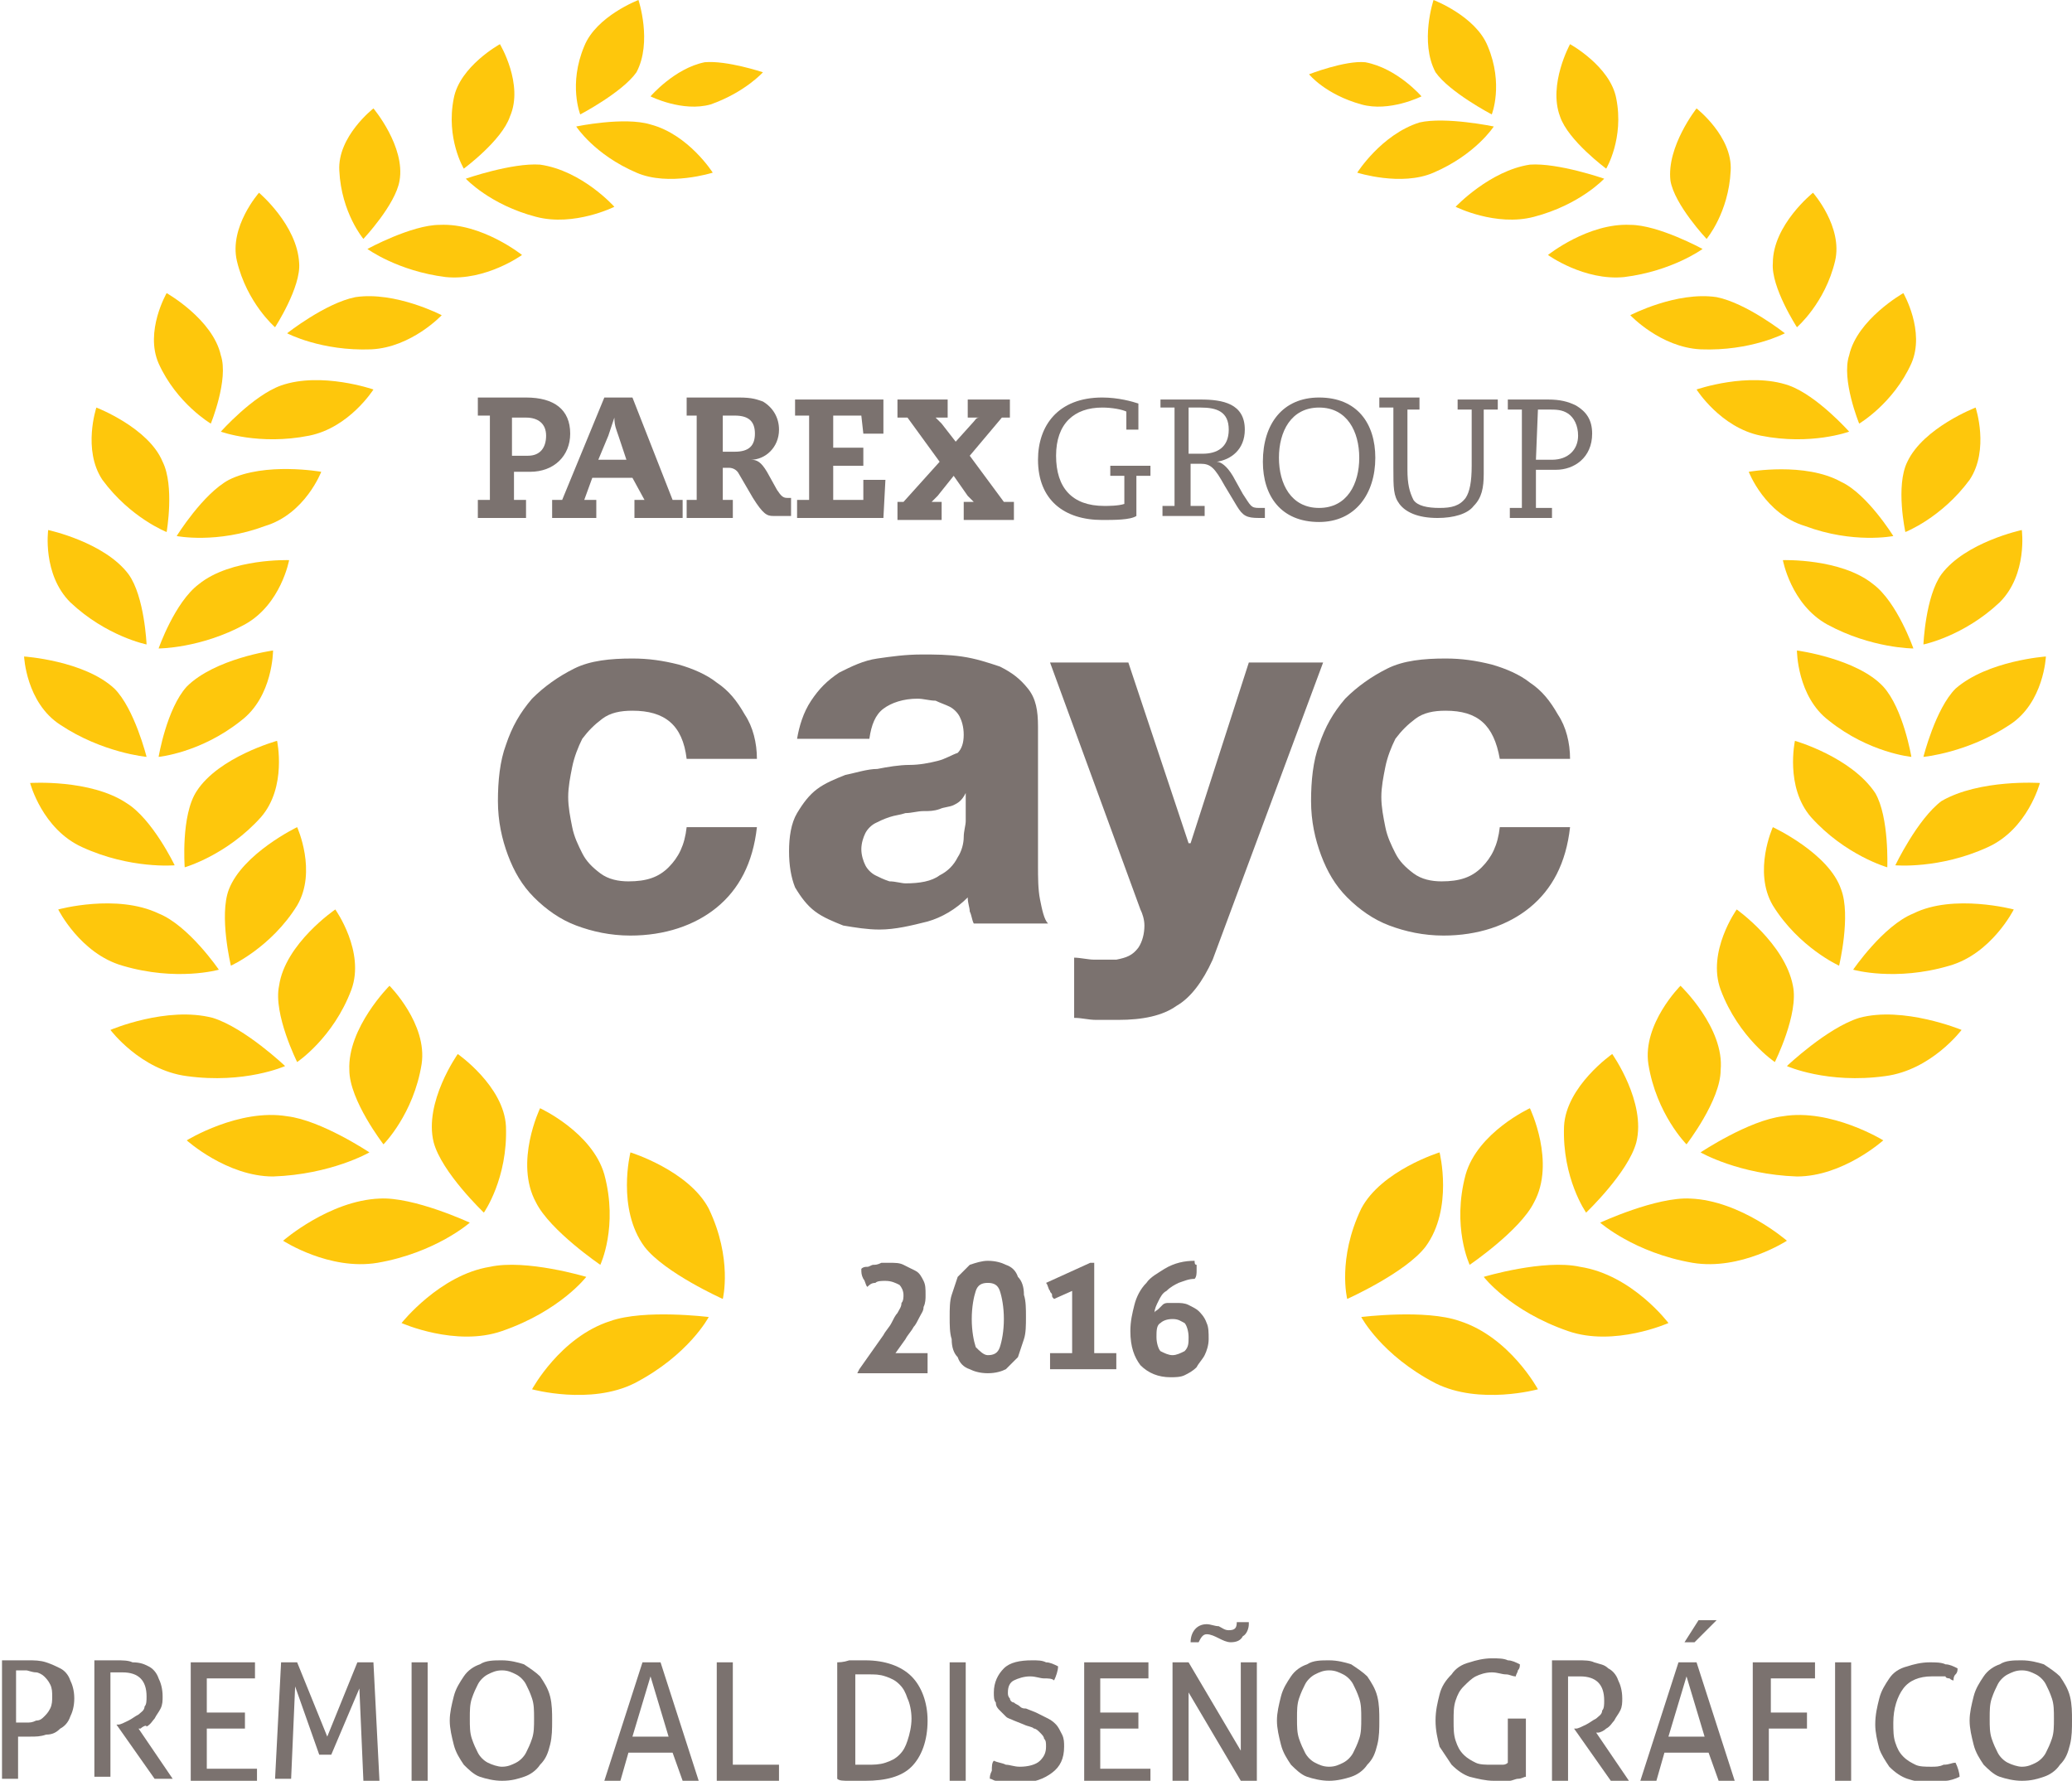 <?xml version="1.0" encoding="utf-8"?>
<!-- Generator: Adobe Illustrator 24.1.0, SVG Export Plug-In . SVG Version: 6.00 Build 0)  -->
<svg version="1.1" id="Capa_1" xmlns="http://www.w3.org/2000/svg" xmlns:xlink="http://www.w3.org/1999/xlink" x="0px" y="0px"
	 viewBox="0 0 103.2 88.7" style="enable-background:new 0 0 103.2 88.7;" xml:space="preserve">
<style type="text/css">
	.st0{fill:#7B726F;}
	.st1{fill:#FEC70C;}
</style>
<g>
	<g>
		<path class="st0" d="M0,82.7c0.1,0,0.2,0,0.3,0c0.1,0,0.2,0,0.3,0c0.1,0,0.2,0,0.4,0c0.1,0,0.2,0,0.4,0c0.3,0,0.6,0,0.9,0.1
			c0.3,0.1,0.5,0.2,0.7,0.3c0.2,0.1,0.4,0.3,0.5,0.6c0.1,0.2,0.2,0.5,0.2,0.9c0,0.4-0.1,0.7-0.2,0.9c-0.1,0.3-0.3,0.5-0.5,0.6
			c-0.2,0.2-0.4,0.3-0.7,0.3c-0.3,0.1-0.5,0.1-0.8,0.1c-0.1,0-0.2,0-0.3,0c-0.1,0-0.2,0-0.3,0v2.1c-0.1,0-0.3,0-0.4,0
			c-0.1,0-0.1,0-0.2,0c-0.1,0-0.1,0-0.2,0V82.7z M0.8,85.8c0.1,0,0.2,0,0.2,0c0.1,0,0.2,0,0.3,0c0.2,0,0.3,0,0.5-0.1
			c0.2,0,0.3-0.1,0.4-0.2c0.1-0.1,0.2-0.2,0.3-0.4c0.1-0.2,0.1-0.4,0.1-0.6c0-0.2,0-0.4-0.1-0.6c-0.1-0.2-0.2-0.3-0.3-0.4
			c-0.1-0.1-0.3-0.2-0.4-0.2c-0.2,0-0.4-0.1-0.5-0.1c-0.2,0-0.4,0-0.5,0V85.8z"/>
		<path class="st0" d="M4.6,82.7c0.1,0,0.2,0,0.3,0c0.1,0,0.2,0,0.3,0c0.1,0,0.2,0,0.3,0c0.1,0,0.2,0,0.3,0c0.3,0,0.6,0,0.8,0.1
			C7,82.8,7.2,82.9,7.4,83c0.2,0.1,0.4,0.3,0.5,0.6c0.1,0.2,0.2,0.5,0.2,0.9c0,0.2,0,0.4-0.1,0.6c-0.1,0.2-0.2,0.3-0.3,0.5
			c-0.1,0.1-0.2,0.3-0.4,0.4C7.3,85.9,7.1,86,7,86.1l-0.1,0l1.7,2.5c-0.1,0-0.3,0-0.5,0c-0.1,0-0.3,0-0.4,0l-1.9-2.7v0l0.1,0
			c0.1,0,0.3-0.1,0.5-0.2c0.2-0.1,0.3-0.2,0.5-0.3c0.1-0.1,0.3-0.2,0.3-0.4c0.1-0.1,0.1-0.3,0.1-0.5c0-0.4-0.1-0.7-0.3-0.9
			c-0.2-0.2-0.5-0.3-0.9-0.3c-0.1,0-0.2,0-0.3,0c-0.1,0-0.2,0-0.3,0v5.2c-0.1,0-0.1,0-0.2,0c-0.1,0-0.1,0-0.2,0c-0.1,0-0.1,0-0.2,0
			s-0.1,0-0.2,0V82.7z"/>
		<path class="st0" d="M9.5,82.8h3.2c0,0.1,0,0.2,0,0.4c0,0.1,0,0.1,0,0.2c0,0.1,0,0.1,0,0.2h-2.4v1.7h1.9c0,0.1,0,0.1,0,0.2
			c0,0.1,0,0.1,0,0.2c0,0.1,0,0.1,0,0.2c0,0.1,0,0.1,0,0.2h-1.9v2h2.5c0,0.1,0,0.2,0,0.4c0,0.1,0,0.1,0,0.2c0,0.1,0,0.1,0,0.2H9.5
			V82.8z"/>
		<path class="st0" d="M14,82.8c0.1,0,0.1,0,0.2,0c0.1,0,0.2,0,0.2,0s0.2,0,0.2,0c0.1,0,0.2,0,0.2,0l1.5,3.7l1.5-3.7
			c0.1,0,0.1,0,0.2,0c0.1,0,0.2,0,0.2,0c0.1,0,0.1,0,0.2,0c0.1,0,0.2,0,0.2,0l0.3,5.9c-0.1,0-0.1,0-0.2,0c-0.1,0-0.1,0-0.2,0
			c-0.1,0-0.1,0-0.2,0c-0.1,0-0.1,0-0.2,0l-0.2-4.6l-1.4,3.3c-0.1,0-0.2,0-0.3,0c-0.1,0-0.2,0-0.3,0L14.7,84l-0.2,4.6
			c-0.1,0-0.1,0-0.2,0c-0.1,0-0.1,0-0.2,0c-0.1,0-0.1,0-0.2,0c-0.1,0-0.1,0-0.2,0L14,82.8z"/>
		<path class="st0" d="M20.5,82.8c0.1,0,0.1,0,0.2,0c0.1,0,0.1,0,0.2,0c0.1,0,0.1,0,0.2,0c0.1,0,0.1,0,0.2,0v5.9c-0.1,0-0.1,0-0.2,0
			c-0.1,0-0.1,0-0.2,0c-0.1,0-0.1,0-0.2,0c-0.1,0-0.1,0-0.2,0V82.8z"/>
		<path class="st0" d="M25,88.7c-0.4,0-0.8-0.1-1.1-0.2c-0.3-0.1-0.6-0.4-0.8-0.6c-0.2-0.3-0.4-0.6-0.5-1c-0.1-0.4-0.2-0.8-0.2-1.2
			c0-0.4,0.1-0.8,0.2-1.2c0.1-0.4,0.3-0.7,0.5-1c0.2-0.3,0.5-0.5,0.8-0.6c0.3-0.2,0.7-0.2,1.1-0.2c0.4,0,0.8,0.1,1.1,0.2
			c0.3,0.2,0.6,0.4,0.8,0.6c0.2,0.3,0.4,0.6,0.5,1s0.1,0.8,0.1,1.2c0,0.4,0,0.8-0.1,1.2c-0.1,0.4-0.2,0.7-0.5,1
			c-0.2,0.3-0.5,0.5-0.8,0.6C25.8,88.6,25.5,88.7,25,88.7z M25,88c0.3,0,0.5-0.1,0.7-0.2c0.2-0.1,0.4-0.3,0.5-0.5
			c0.1-0.2,0.2-0.4,0.3-0.7c0.1-0.3,0.1-0.6,0.1-1c0-0.4,0-0.7-0.1-1c-0.1-0.3-0.2-0.5-0.3-0.7c-0.1-0.2-0.3-0.4-0.5-0.5
			c-0.2-0.1-0.4-0.2-0.7-0.2s-0.5,0.1-0.7,0.2c-0.2,0.1-0.4,0.3-0.5,0.5c-0.1,0.2-0.2,0.4-0.3,0.7c-0.1,0.3-0.1,0.6-0.1,1
			c0,0.4,0,0.7,0.1,1c0.1,0.3,0.2,0.5,0.3,0.7c0.1,0.2,0.3,0.4,0.5,0.5C24.5,87.9,24.8,88,25,88z"/>
		<path class="st0" d="M33.5,87.3h-2.2l-0.4,1.4c-0.1,0-0.1,0-0.2,0c-0.1,0-0.1,0-0.2,0c-0.1,0-0.2,0-0.2,0c-0.1,0-0.1,0-0.2,0
			l1.9-5.9c0.1,0,0.1,0,0.2,0c0.1,0,0.2,0,0.3,0c0.1,0,0.2,0,0.2,0c0.1,0,0.2,0,0.2,0l1.9,5.9c-0.1,0-0.1,0-0.2,0
			c-0.1,0-0.2,0-0.2,0c-0.1,0-0.1,0-0.2,0c-0.1,0-0.1,0-0.2,0L33.5,87.3z M31.5,86.5h1.8l-0.9-3L31.5,86.5z"/>
		<path class="st0" d="M35.7,82.8c0.1,0,0.1,0,0.2,0c0.1,0,0.1,0,0.2,0c0.1,0,0.1,0,0.2,0c0.1,0,0.1,0,0.2,0v5.1h2.3
			c0,0.1,0,0.1,0,0.2c0,0.1,0,0.1,0,0.2c0,0.1,0,0.3,0,0.4h-3.1V82.8z"/>
		<path class="st0" d="M41.6,82.8c0.2,0,0.4,0,0.7-0.1c0.3,0,0.5,0,0.8,0c1,0,1.8,0.3,2.3,0.8c0.5,0.5,0.8,1.3,0.8,2.2
			c0,1-0.3,1.8-0.8,2.3c-0.5,0.5-1.3,0.7-2.3,0.7c-0.3,0-0.5,0-0.8,0c-0.3,0-0.5,0-0.6-0.1V82.8z M42.5,87.9c0.1,0,0.2,0,0.3,0
			c0.1,0,0.2,0,0.4,0c0.3,0,0.6,0,0.9-0.1c0.3-0.1,0.5-0.2,0.7-0.4c0.2-0.2,0.3-0.4,0.4-0.7c0.1-0.3,0.2-0.7,0.2-1.1
			c0-0.4-0.1-0.8-0.2-1c-0.1-0.3-0.2-0.5-0.4-0.7s-0.4-0.3-0.7-0.4c-0.3-0.1-0.5-0.1-0.9-0.1c-0.1,0-0.2,0-0.3,0c-0.1,0-0.2,0-0.3,0
			V87.9z"/>
		<path class="st0" d="M47.3,82.8c0.1,0,0.1,0,0.2,0c0.1,0,0.1,0,0.2,0c0.1,0,0.1,0,0.2,0c0.1,0,0.1,0,0.2,0v5.9c-0.1,0-0.1,0-0.2,0
			c-0.1,0-0.1,0-0.2,0c-0.1,0-0.1,0-0.2,0c-0.1,0-0.1,0-0.2,0V82.8z"/>
		<path class="st0" d="M49.5,87.7c0.2,0.1,0.4,0.1,0.6,0.2c0.2,0,0.4,0.1,0.7,0.1c0.4,0,0.8-0.1,1-0.3c0.2-0.2,0.3-0.4,0.3-0.7
			c0-0.2,0-0.3-0.1-0.4c0-0.1-0.1-0.2-0.2-0.3c-0.1-0.1-0.2-0.2-0.3-0.2c-0.1-0.1-0.3-0.1-0.5-0.2l-0.5-0.2
			c-0.2-0.1-0.3-0.1-0.4-0.2c-0.1-0.1-0.2-0.2-0.3-0.3c-0.1-0.1-0.2-0.2-0.2-0.4c-0.1-0.1-0.1-0.3-0.1-0.5c0-0.5,0.2-0.9,0.5-1.2
			c0.3-0.3,0.8-0.4,1.4-0.4c0.3,0,0.5,0,0.7,0.1c0.2,0,0.4,0.1,0.6,0.2c0,0.2-0.1,0.5-0.2,0.7c-0.1-0.1-0.3-0.1-0.5-0.1
			c-0.2,0-0.4-0.1-0.7-0.1c-0.3,0-0.6,0.1-0.8,0.2c-0.2,0.1-0.3,0.3-0.3,0.6c0,0.1,0,0.2,0.1,0.3c0,0.1,0.1,0.2,0.2,0.2
			c0.1,0.1,0.2,0.1,0.3,0.2c0.1,0.1,0.2,0.1,0.3,0.1l0.5,0.2c0.2,0.1,0.4,0.2,0.6,0.3c0.2,0.1,0.3,0.2,0.4,0.3
			c0.1,0.1,0.2,0.3,0.3,0.5c0.1,0.2,0.1,0.4,0.1,0.6c0,0.6-0.2,1-0.6,1.3c-0.4,0.3-0.9,0.5-1.6,0.5c-0.2,0-0.3,0-0.5,0
			c-0.1,0-0.3,0-0.4,0c-0.1,0-0.2,0-0.3-0.1c-0.1,0-0.2-0.1-0.3-0.1c0-0.1,0-0.2,0.1-0.4C49.4,88,49.4,87.8,49.5,87.7z"/>
		<path class="st0" d="M54,82.8h3.2c0,0.1,0,0.2,0,0.4c0,0.1,0,0.1,0,0.2c0,0.1,0,0.1,0,0.2h-2.4v1.7h1.9c0,0.1,0,0.1,0,0.2
			c0,0.1,0,0.1,0,0.2c0,0.1,0,0.1,0,0.2c0,0.1,0,0.1,0,0.2h-1.9v2h2.5c0,0.1,0,0.2,0,0.4c0,0.1,0,0.1,0,0.2c0,0.1,0,0.1,0,0.2H54
			V82.8z"/>
		<path class="st0" d="M58.4,82.8c0.1,0,0.1,0,0.2,0c0.1,0,0.1,0,0.2,0c0.1,0,0.1,0,0.2,0c0.1,0,0.1,0,0.2,0l2.6,4.4v-4.4
			c0.1,0,0.1,0,0.2,0c0.1,0,0.1,0,0.2,0c0.1,0,0.1,0,0.2,0c0.1,0,0.1,0,0.2,0v5.9c-0.1,0-0.1,0-0.2,0c-0.1,0-0.1,0-0.2,0
			c-0.1,0-0.1,0-0.2,0c-0.1,0-0.1,0-0.2,0l-2.6-4.4v4.4c-0.1,0-0.1,0-0.2,0c-0.1,0-0.1,0-0.2,0c-0.1,0-0.1,0-0.2,0
			c-0.1,0-0.1,0-0.2,0V82.8z"/>
		<path class="st0" d="M66.2,88.7c-0.4,0-0.8-0.1-1.1-0.2c-0.3-0.1-0.6-0.4-0.8-0.6c-0.2-0.3-0.4-0.6-0.5-1
			c-0.1-0.4-0.2-0.8-0.2-1.2c0-0.4,0.1-0.8,0.2-1.2s0.3-0.7,0.5-1c0.2-0.3,0.5-0.5,0.8-0.6c0.3-0.2,0.7-0.2,1.1-0.2
			c0.4,0,0.8,0.1,1.1,0.2c0.3,0.2,0.6,0.4,0.8,0.6c0.2,0.3,0.4,0.6,0.5,1c0.1,0.4,0.1,0.8,0.1,1.2c0,0.4,0,0.8-0.1,1.2
			c-0.1,0.4-0.2,0.7-0.5,1c-0.2,0.3-0.5,0.5-0.8,0.6C67,88.6,66.6,88.7,66.2,88.7z M66.2,88c0.3,0,0.5-0.1,0.7-0.2
			c0.2-0.1,0.4-0.3,0.5-0.5c0.1-0.2,0.2-0.4,0.3-0.7c0.1-0.3,0.1-0.6,0.1-1c0-0.4,0-0.7-0.1-1c-0.1-0.3-0.2-0.5-0.3-0.7
			c-0.1-0.2-0.3-0.4-0.5-0.5c-0.2-0.1-0.4-0.2-0.7-0.2c-0.3,0-0.5,0.1-0.7,0.2c-0.2,0.1-0.4,0.3-0.5,0.5c-0.1,0.2-0.2,0.4-0.3,0.7
			c-0.1,0.3-0.1,0.6-0.1,1c0,0.4,0,0.7,0.1,1c0.1,0.3,0.2,0.5,0.3,0.7c0.1,0.2,0.3,0.4,0.5,0.5C65.7,87.9,65.9,88,66.2,88z"/>
		<path class="st0" d="M75.2,85.6c0.1,0,0.1,0,0.2,0c0.1,0,0.1,0,0.2,0c0.1,0,0.1,0,0.2,0c0.1,0,0.1,0,0.2,0v2.9
			c-0.1,0-0.2,0.1-0.4,0.1c-0.1,0-0.3,0.1-0.4,0.1c-0.1,0-0.3,0-0.4,0c-0.1,0-0.3,0-0.4,0c-0.4,0-0.8-0.1-1.2-0.2
			c-0.3-0.1-0.6-0.3-0.9-0.6c-0.2-0.3-0.4-0.6-0.6-0.9c-0.1-0.4-0.2-0.8-0.2-1.3c0-0.5,0.1-0.9,0.2-1.3c0.1-0.4,0.3-0.7,0.6-1
			c0.2-0.3,0.5-0.5,0.9-0.6c0.3-0.1,0.7-0.2,1.1-0.2c0.3,0,0.6,0,0.8,0.1c0.2,0,0.4,0.1,0.6,0.2c0,0.1,0,0.2-0.1,0.3
			c0,0.1-0.1,0.2-0.1,0.3c-0.2,0-0.3-0.1-0.5-0.1s-0.4-0.1-0.7-0.1c-0.3,0-0.6,0.1-0.8,0.2c-0.2,0.1-0.4,0.3-0.6,0.5
			c-0.2,0.2-0.3,0.4-0.4,0.7s-0.1,0.6-0.1,1c0,0.4,0,0.7,0.1,1c0.1,0.3,0.2,0.5,0.4,0.7c0.2,0.2,0.4,0.3,0.6,0.4
			c0.2,0.1,0.5,0.1,0.8,0.1c0.2,0,0.3,0,0.5,0c0.1,0,0.2,0,0.3-0.1V85.6z"/>
		<path class="st0" d="M77.4,82.7c0.1,0,0.2,0,0.3,0c0.1,0,0.2,0,0.3,0c0.1,0,0.2,0,0.3,0c0.1,0,0.2,0,0.3,0c0.3,0,0.6,0,0.8,0.1
			c0.3,0.1,0.5,0.1,0.7,0.3c0.2,0.1,0.4,0.3,0.5,0.6c0.1,0.2,0.2,0.5,0.2,0.9c0,0.2,0,0.4-0.1,0.6c-0.1,0.2-0.2,0.3-0.3,0.5
			c-0.1,0.1-0.2,0.3-0.4,0.4c-0.1,0.1-0.3,0.2-0.4,0.2l-0.1,0l1.7,2.5c-0.1,0-0.3,0-0.5,0c-0.1,0-0.3,0-0.4,0l-1.9-2.7v0l0.1,0
			c0.1,0,0.3-0.1,0.5-0.2c0.2-0.1,0.3-0.2,0.5-0.3c0.1-0.1,0.3-0.2,0.3-0.4c0.1-0.1,0.1-0.3,0.1-0.5c0-0.4-0.1-0.7-0.3-0.9
			c-0.2-0.2-0.5-0.3-0.9-0.3c-0.1,0-0.2,0-0.3,0c-0.1,0-0.2,0-0.3,0v5.2c-0.1,0-0.1,0-0.2,0c-0.1,0-0.1,0-0.2,0c-0.1,0-0.1,0-0.2,0
			c-0.1,0-0.1,0-0.2,0V82.7z"/>
		<path class="st0" d="M85.1,87.3h-2.2l-0.4,1.4c-0.1,0-0.1,0-0.2,0c-0.1,0-0.1,0-0.2,0c-0.1,0-0.2,0-0.2,0c-0.1,0-0.1,0-0.2,0
			l1.9-5.9c0.1,0,0.1,0,0.2,0c0.1,0,0.2,0,0.3,0c0.1,0,0.2,0,0.2,0c0.1,0,0.2,0,0.2,0l1.9,5.9c-0.1,0-0.1,0-0.2,0
			c-0.1,0-0.2,0-0.2,0c-0.1,0-0.1,0-0.2,0c-0.1,0-0.1,0-0.2,0L85.1,87.3z M83.1,86.5h1.8l-0.9-3L83.1,86.5z"/>
		<path class="st0" d="M87.3,82.8h3.1c0,0.1,0,0.1,0,0.2c0,0.1,0,0.1,0,0.2c0,0.1,0,0.1,0,0.2c0,0.1,0,0.1,0,0.2h-2.2v1.7H90
			c0,0.1,0,0.1,0,0.2c0,0.1,0,0.1,0,0.2s0,0.1,0,0.2c0,0.1,0,0.1,0,0.2h-1.9v2.7c-0.1,0-0.1,0-0.2,0c-0.1,0-0.1,0-0.2,0
			c-0.1,0-0.1,0-0.2,0c-0.1,0-0.1,0-0.2,0V82.8z"/>
		<path class="st0" d="M91.4,82.8c0.1,0,0.1,0,0.2,0c0.1,0,0.1,0,0.2,0c0.1,0,0.1,0,0.2,0c0.1,0,0.1,0,0.2,0v5.9c-0.1,0-0.1,0-0.2,0
			c-0.1,0-0.1,0-0.2,0c-0.1,0-0.1,0-0.2,0c-0.1,0-0.1,0-0.2,0V82.8z"/>
		<path class="st0" d="M97.4,87.8c0.1,0.2,0.2,0.5,0.2,0.7c-0.2,0.1-0.5,0.2-0.7,0.2c-0.2,0-0.5,0.1-0.8,0.1c-0.4,0-0.8-0.1-1.1-0.2
			c-0.3-0.1-0.6-0.3-0.9-0.6c-0.2-0.3-0.4-0.6-0.5-0.9c-0.1-0.4-0.2-0.8-0.2-1.2c0-0.5,0.1-0.9,0.2-1.3c0.1-0.4,0.3-0.7,0.5-1
			c0.2-0.3,0.5-0.5,0.9-0.6c0.3-0.1,0.7-0.2,1.1-0.2c0.3,0,0.6,0,0.8,0.1c0.2,0,0.4,0.1,0.6,0.2c0,0.1,0,0.2-0.1,0.3
			s-0.1,0.2-0.1,0.3c-0.1,0-0.2-0.1-0.2-0.1s-0.2,0-0.2-0.1c-0.1,0-0.2,0-0.3,0c-0.1,0-0.2,0-0.4,0c-0.6,0-1.1,0.2-1.4,0.6
			c-0.3,0.4-0.5,1-0.5,1.7c0,0.4,0,0.7,0.1,1c0.1,0.3,0.2,0.5,0.4,0.7c0.2,0.2,0.4,0.3,0.6,0.4c0.2,0.1,0.5,0.1,0.8,0.1
			c0.2,0,0.4,0,0.6-0.1C97.1,87.9,97.2,87.8,97.4,87.8z"/>
		<path class="st0" d="M100.7,88.7c-0.4,0-0.8-0.1-1.1-0.2c-0.3-0.1-0.6-0.4-0.8-0.6c-0.2-0.3-0.4-0.6-0.5-1
			c-0.1-0.4-0.2-0.8-0.2-1.2c0-0.4,0.1-0.8,0.2-1.2c0.1-0.4,0.3-0.7,0.5-1c0.2-0.3,0.5-0.5,0.8-0.6c0.3-0.2,0.7-0.2,1.1-0.2
			c0.4,0,0.8,0.1,1.1,0.2c0.3,0.2,0.6,0.4,0.8,0.6c0.2,0.3,0.4,0.6,0.5,1c0.1,0.4,0.1,0.8,0.1,1.2c0,0.4,0,0.8-0.1,1.2
			c-0.1,0.4-0.2,0.7-0.5,1c-0.2,0.3-0.5,0.5-0.8,0.6C101.5,88.6,101.2,88.7,100.7,88.7z M100.7,88c0.3,0,0.5-0.1,0.7-0.2
			c0.2-0.1,0.4-0.3,0.5-0.5c0.1-0.2,0.2-0.4,0.3-0.7c0.1-0.3,0.1-0.6,0.1-1c0-0.4,0-0.7-0.1-1c-0.1-0.3-0.2-0.5-0.3-0.7
			c-0.1-0.2-0.3-0.4-0.5-0.5c-0.2-0.1-0.4-0.2-0.7-0.2c-0.3,0-0.5,0.1-0.7,0.2c-0.2,0.1-0.4,0.3-0.5,0.5c-0.1,0.2-0.2,0.4-0.3,0.7
			c-0.1,0.3-0.1,0.6-0.1,1c0,0.4,0,0.7,0.1,1c0.1,0.3,0.2,0.5,0.3,0.7c0.1,0.2,0.3,0.4,0.5,0.5C100.2,87.9,100.5,88,100.7,88z"/>
	</g>
	<path class="st0" d="M62.2,80.9c0,0.2-0.1,0.5-0.3,0.6c-0.1,0.2-0.3,0.3-0.6,0.3c-0.2,0-0.4-0.1-0.6-0.2c-0.2-0.1-0.4-0.2-0.6-0.2
		c-0.2,0-0.3,0.2-0.4,0.4h-0.4c0-0.5,0.3-0.9,0.8-0.9c0.2,0,0.4,0.1,0.6,0.1c0.2,0.1,0.3,0.2,0.5,0.2c0.3,0,0.4-0.1,0.4-0.4H62.2z"
		/>
	<path class="st0" d="M85.5,80.7l-1.1,1.1h-0.5l0.7-1.1H85.5z"/>
	<g>
		<g>
			<path class="st1" d="M71.7,57.4c0,0-2.9,0.9-3.9,2.8c-1.2,2.5-0.7,4.5-0.7,4.5s2.9-1.3,3.9-2.6C72.4,60.2,71.7,57.4,71.7,57.4z"
				/>
			<path class="st1" d="M76.6,69.2c0,0-2.9,0.8-5.1-0.3c-2.7-1.4-3.7-3.3-3.7-3.3s3.2-0.4,4.9,0.2C75.2,66.6,76.6,69.2,76.6,69.2z"
				/>
			<path class="st1" d="M76.2,55.2c0,0-2.6,1.2-3.2,3.3c-0.7,2.6,0.2,4.5,0.2,4.5s2.5-1.7,3.2-3.1C77.5,57.9,76.2,55.2,76.2,55.2z"
				/>
			<path class="st1" d="M83.1,65.9c0,0-2.7,1.2-5,0.4c-2.9-1-4.2-2.7-4.2-2.7s3-0.9,4.8-0.5C81.3,63.5,83.1,65.9,83.1,65.9z"/>
			<path class="st1" d="M80.3,52.5c0,0-2.3,1.6-2.4,3.6c-0.1,2.6,1.1,4.3,1.1,4.3s2.1-2,2.5-3.5C82,54.9,80.3,52.5,80.3,52.5z"/>
			<path class="st1" d="M89,61.8c0,0-2.3,1.5-4.7,1.1c-2.9-0.5-4.6-2-4.6-2s2.8-1.3,4.5-1.2C86.7,59.8,89,61.8,89,61.8z"/>
			<path class="st1" d="M83.7,49.1c0,0-1.9,1.9-1.6,3.9c0.4,2.5,1.9,4,1.9,4s1.7-2.2,1.7-3.7C85.9,51.2,83.7,49.1,83.7,49.1z"/>
			<path class="st1" d="M93.8,56.8c0,0-2,1.8-4.3,1.8c-2.9-0.1-4.8-1.2-4.8-1.2s2.4-1.6,4.1-1.8C91.2,55.2,93.8,56.8,93.8,56.8z"/>
			<path class="st1" d="M86.5,45.3c0,0-1.5,2.1-0.8,4c0.9,2.4,2.7,3.6,2.7,3.6s1.2-2.4,0.9-3.8C88.9,47,86.5,45.3,86.5,45.3z"/>
			<path class="st1" d="M97.7,51.3c0,0-1.5,2-3.8,2.3c-2.9,0.4-4.9-0.5-4.9-0.5s2-1.9,3.6-2.4C94.8,50.1,97.7,51.3,97.7,51.3z"/>
			<path class="st1" d="M88.3,41.2c0,0-1,2.2,0,3.9c1.3,2.1,3.3,3,3.3,3s0.6-2.5,0.1-3.8C91.1,42.5,88.3,41.2,88.3,41.2z"/>
			<path class="st1" d="M100.3,45.3c0,0-1.1,2.2-3.2,2.8c-2.7,0.8-4.8,0.2-4.8,0.2s1.5-2.2,3-2.8C97.3,44.5,100.3,45.3,100.3,45.3z"
				/>
			<path class="st1" d="M89.4,36.9c0,0-0.5,2.3,0.8,3.8c1.7,1.9,3.8,2.5,3.8,2.5s0.1-2.5-0.6-3.7C92.2,37.7,89.4,36.9,89.4,36.9z"/>
			<path class="st1" d="M101.6,39c0,0-0.6,2.3-2.6,3.2c-2.4,1.1-4.6,0.9-4.6,0.9s1.1-2.3,2.3-3.2C98.6,38.8,101.6,39,101.6,39z"/>
			<path class="st1" d="M89.5,32.4c0,0,0,2.3,1.6,3.5c2,1.6,4.1,1.8,4.1,1.8s-0.4-2.4-1.4-3.5C92.5,32.8,89.5,32.4,89.5,32.4z"/>
			<path class="st1" d="M101.9,32.7c0,0-0.1,2.3-1.8,3.4c-2.1,1.4-4.3,1.6-4.3,1.6s0.6-2.4,1.6-3.4C99,32.9,101.9,32.7,101.9,32.7z"
				/>
			<path class="st1" d="M88.8,27.9c0,0,0.4,2.2,2.2,3.2c2.2,1.2,4.3,1.2,4.3,1.2s-0.8-2.3-2-3.2C91.7,27.8,88.8,27.9,88.8,27.9z"/>
			<path class="st1" d="M100.7,26.4c0,0,0.3,2.2-1.1,3.6c-1.8,1.7-3.8,2.1-3.8,2.1s0.1-2.4,0.9-3.5C97.9,27,100.7,26.4,100.7,26.4z"
				/>
			<path class="st1" d="M87.1,23.5c0,0,0.8,2.1,2.8,2.7c2.4,0.9,4.4,0.5,4.4,0.5S93,24.6,91.7,24C89.9,23,87.1,23.5,87.1,23.5z"/>
			<path class="st1" d="M98.4,20.3c0,0,0.7,2.1-0.3,3.6c-1.4,1.9-3.2,2.6-3.2,2.6S94.4,24.2,95,23C95.8,21.3,98.4,20.3,98.4,20.3z"
				/>
			<path class="st1" d="M84.5,19.4c0,0,1.2,1.9,3.2,2.3c2.5,0.5,4.4-0.2,4.4-0.2s-1.6-1.8-3-2.3C87.1,18.5,84.5,19.4,84.5,19.4z"/>
			<path class="st1" d="M94.8,14.6c0,0,1.1,1.9,0.4,3.5c-0.9,2-2.6,3-2.6,3s-0.9-2.2-0.5-3.4C92.5,15.9,94.8,14.6,94.8,14.6z"/>
			<path class="st1" d="M81.2,15.7c0,0,1.5,1.6,3.5,1.7c2.5,0.1,4.2-0.8,4.2-0.8s-1.9-1.5-3.4-1.8C83.5,14.5,81.2,15.7,81.2,15.7z"
				/>
			<path class="st1" d="M90.3,9.6c0,0,1.5,1.7,1.1,3.4c-0.5,2.1-1.9,3.3-1.9,3.3s-1.3-2-1.2-3.2C88.3,11.2,90.3,9.6,90.3,9.6z"/>
			<path class="st1" d="M77.1,12.7c0,0,1.8,1.3,3.8,1.1c2.4-0.3,3.9-1.4,3.9-1.4s-2.2-1.2-3.6-1.2C79.1,11.1,77.1,12.7,77.1,12.7z"
				/>
			<path class="st1" d="M84.5,5.4c0,0,1.8,1.4,1.7,3.1c-0.1,2.1-1.2,3.4-1.2,3.4s-1.6-1.7-1.8-2.9C83,7.3,84.5,5.4,84.5,5.4z"/>
			<path class="st1" d="M72.5,10.3c0,0,2,1,3.9,0.5c2.3-0.6,3.5-1.9,3.5-1.9s-2.3-0.8-3.7-0.7C74.2,8.5,72.5,10.3,72.5,10.3z"/>
			<path class="st1" d="M78.2,2.2c0,0,2,1.1,2.3,2.7c0.4,2-0.5,3.5-0.5,3.5s-1.9-1.4-2.3-2.6C77.1,4.2,78.2,2.2,78.2,2.2z"/>
			<path class="st1" d="M67.6,8.6c0,0,2.2,0.7,3.8,0c2.1-0.9,3-2.3,3-2.3S72,5.8,70.7,6.1C68.8,6.7,67.6,8.6,67.6,8.6z"/>
			<path class="st1" d="M71.4,0c0,0,2.1,0.8,2.7,2.3c0.8,1.9,0.2,3.4,0.2,3.4s-2.1-1.1-2.8-2.1C70.7,2.1,71.4,0,71.4,0z"/>
			<path class="st1" d="M70.8,4.8c0,0-1.6,0.8-3,0.4c-1.8-0.5-2.6-1.5-2.6-1.5S67,3,68,3.1C69.6,3.4,70.8,4.8,70.8,4.8z"/>
		</g>
		<g>
			<path class="st1" d="M31.4,57.4c0,0,2.9,0.9,3.9,2.8c1.2,2.5,0.7,4.5,0.7,4.5s-2.9-1.3-3.9-2.6C30.7,60.2,31.4,57.4,31.4,57.4z"
				/>
			<path class="st1" d="M26.5,69.2c0,0,2.9,0.8,5.1-0.3c2.7-1.4,3.7-3.3,3.7-3.3s-3.2-0.4-4.9,0.2C27.9,66.6,26.5,69.2,26.5,69.2z"
				/>
			<path class="st1" d="M26.9,55.2c0,0,2.6,1.2,3.2,3.3c0.7,2.6-0.2,4.5-0.2,4.5s-2.5-1.7-3.2-3.1C25.6,57.9,26.9,55.2,26.9,55.2z"
				/>
			<path class="st1" d="M20,65.9c0,0,2.7,1.2,5,0.4c2.9-1,4.2-2.7,4.2-2.7s-3-0.9-4.8-0.5C21.9,63.5,20,65.9,20,65.9z"/>
			<path class="st1" d="M22.8,52.5c0,0,2.3,1.6,2.4,3.6c0.1,2.6-1.1,4.3-1.1,4.3s-2.1-2-2.5-3.5C21.1,54.9,22.8,52.5,22.8,52.5z"/>
			<path class="st1" d="M14.1,61.8c0,0,2.3,1.5,4.7,1.1c2.9-0.5,4.6-2,4.6-2s-2.8-1.3-4.5-1.2C16.4,59.8,14.1,61.8,14.1,61.8z"/>
			<path class="st1" d="M19.4,49.1c0,0,1.9,1.9,1.6,3.9c-0.4,2.5-1.9,4-1.9,4s-1.7-2.2-1.7-3.7C17.3,51.2,19.4,49.1,19.4,49.1z"/>
			<path class="st1" d="M9.3,56.8c0,0,2,1.8,4.3,1.8c2.9-0.1,4.8-1.2,4.8-1.2s-2.4-1.6-4.1-1.8C11.9,55.2,9.3,56.8,9.3,56.8z"/>
			<path class="st1" d="M16.7,45.3c0,0,1.5,2.1,0.8,4c-0.9,2.4-2.7,3.6-2.7,3.6s-1.2-2.4-0.9-3.8C14.2,47,16.7,45.3,16.7,45.3z"/>
			<path class="st1" d="M5.5,51.3c0,0,1.5,2,3.8,2.3c2.9,0.4,4.9-0.5,4.9-0.5s-2-1.9-3.6-2.4C8.3,50.1,5.5,51.3,5.5,51.3z"/>
			<path class="st1" d="M14.8,41.2c0,0,1,2.2,0,3.9c-1.3,2.1-3.3,3-3.3,3s-0.6-2.5-0.1-3.8C12.1,42.5,14.8,41.2,14.8,41.2z"/>
			<path class="st1" d="M2.9,45.3c0,0,1.1,2.2,3.2,2.8c2.7,0.8,4.8,0.2,4.8,0.2s-1.5-2.2-3-2.8C5.8,44.5,2.9,45.3,2.9,45.3z"/>
			<path class="st1" d="M13.8,36.9c0,0,0.5,2.3-0.8,3.8c-1.7,1.9-3.8,2.5-3.8,2.5S9,40.6,9.8,39.4C10.9,37.7,13.8,36.9,13.8,36.9z"
				/>
			<path class="st1" d="M1.5,39c0,0,0.6,2.3,2.6,3.2c2.4,1.1,4.6,0.9,4.6,0.9S7.6,40.8,6.3,40C4.5,38.8,1.5,39,1.5,39z"/>
			<path class="st1" d="M13.6,32.4c0,0,0,2.3-1.6,3.5c-2,1.6-4.1,1.8-4.1,1.8s0.4-2.4,1.4-3.5C10.7,32.8,13.6,32.4,13.6,32.4z"/>
			<path class="st1" d="M1.2,32.7c0,0,0.1,2.3,1.8,3.4c2.1,1.4,4.3,1.6,4.3,1.6s-0.6-2.4-1.6-3.4C4.2,32.9,1.2,32.7,1.2,32.7z"/>
			<path class="st1" d="M14.4,27.9c0,0-0.4,2.2-2.2,3.2c-2.2,1.2-4.3,1.2-4.3,1.2s0.8-2.3,2-3.2C11.5,27.8,14.4,27.9,14.4,27.9z"/>
			<path class="st1" d="M2.4,26.4c0,0-0.3,2.2,1.1,3.6c1.8,1.7,3.8,2.1,3.8,2.1s-0.1-2.4-0.9-3.5C5.2,27,2.4,26.4,2.4,26.4z"/>
			<path class="st1" d="M16,23.5c0,0-0.8,2.1-2.8,2.7c-2.4,0.9-4.4,0.5-4.4,0.5s1.3-2.1,2.6-2.8C13.2,23,16,23.5,16,23.5z"/>
			<path class="st1" d="M4.8,20.3c0,0-0.7,2.1,0.3,3.6c1.4,1.9,3.2,2.6,3.2,2.6s0.4-2.3-0.2-3.5C7.4,21.3,4.8,20.3,4.8,20.3z"/>
			<path class="st1" d="M18.6,19.4c0,0-1.2,1.9-3.2,2.3c-2.5,0.5-4.4-0.2-4.4-0.2s1.6-1.8,3-2.3C16,18.5,18.6,19.4,18.6,19.4z"/>
			<path class="st1" d="M8.3,14.6c0,0-1.1,1.9-0.4,3.5c0.9,2,2.6,3,2.6,3s0.9-2.2,0.5-3.4C10.6,15.9,8.3,14.6,8.3,14.6z"/>
			<path class="st1" d="M22,15.7c0,0-1.5,1.6-3.5,1.7c-2.5,0.1-4.2-0.8-4.2-0.8s1.9-1.5,3.4-1.8C19.7,14.5,22,15.7,22,15.7z"/>
			<path class="st1" d="M12.9,9.6c0,0-1.5,1.7-1.1,3.4c0.5,2.1,1.9,3.3,1.9,3.3s1.3-2,1.2-3.2C14.8,11.2,12.9,9.6,12.9,9.6z"/>
			<path class="st1" d="M26,12.7c0,0-1.8,1.3-3.8,1.1c-2.4-0.3-3.9-1.4-3.9-1.4s2.2-1.2,3.6-1.2C24,11.1,26,12.7,26,12.7z"/>
			<path class="st1" d="M18.6,5.4c0,0-1.8,1.4-1.7,3.1c0.1,2.1,1.2,3.4,1.2,3.4s1.6-1.7,1.8-2.9C20.2,7.3,18.6,5.4,18.6,5.4z"/>
			<path class="st1" d="M30.6,10.3c0,0-2,1-3.9,0.5c-2.3-0.6-3.5-1.9-3.5-1.9s2.3-0.8,3.7-0.7C29,8.5,30.6,10.3,30.6,10.3z"/>
			<path class="st1" d="M24.9,2.2c0,0-2,1.1-2.3,2.7c-0.4,2,0.5,3.5,0.5,3.5s1.9-1.4,2.3-2.6C26.1,4.2,24.9,2.2,24.9,2.2z"/>
			<path class="st1" d="M35.5,8.6c0,0-2.2,0.7-3.8,0c-2.1-0.9-3-2.3-3-2.3s2.4-0.5,3.7-0.1C34.3,6.7,35.5,8.6,35.5,8.6z"/>
			<path class="st1" d="M31.8,0c0,0-2.1,0.8-2.7,2.3c-0.8,1.9-0.2,3.4-0.2,3.4s2.1-1.1,2.8-2.1C32.5,2.1,31.8,0,31.8,0z"/>
			<path class="st1" d="M32.4,4.8c0,0,1.6,0.8,3,0.4C37.1,4.6,38,3.6,38,3.6S36.2,3,35.1,3.1C33.6,3.4,32.4,4.8,32.4,4.8z"/>
		</g>
	</g>
	<g>
		<path class="st0" d="M31.5,35.4c-0.6,0-1.1,0.1-1.5,0.4c-0.4,0.3-0.7,0.6-1,1c-0.2,0.4-0.4,0.9-0.5,1.4c-0.1,0.5-0.2,1-0.2,1.5
			c0,0.5,0.1,1,0.2,1.5c0.1,0.5,0.3,0.9,0.5,1.3c0.2,0.4,0.5,0.7,0.9,1c0.4,0.3,0.9,0.4,1.4,0.4c0.9,0,1.5-0.2,2-0.7
			c0.5-0.5,0.8-1.1,0.9-2h3.5c-0.2,1.8-0.9,3.1-2,4c-1.1,0.9-2.6,1.4-4.3,1.4c-1,0-1.9-0.2-2.7-0.5c-0.8-0.3-1.5-0.8-2.1-1.4
			c-0.6-0.6-1-1.3-1.3-2.1c-0.3-0.8-0.5-1.7-0.5-2.7c0-1,0.1-2,0.4-2.8c0.3-0.9,0.7-1.6,1.3-2.3c0.6-0.6,1.3-1.1,2.1-1.5
			c0.8-0.4,1.8-0.5,2.9-0.5c0.8,0,1.5,0.1,2.3,0.3c0.7,0.2,1.4,0.5,1.9,0.9c0.6,0.4,1,0.9,1.4,1.6c0.4,0.6,0.6,1.4,0.6,2.2h-3.5
			C34,36.1,33.1,35.4,31.5,35.4"/>
		<path class="st0" d="M40.4,34.9c0.4-0.6,0.8-1,1.4-1.4c0.6-0.3,1.2-0.6,1.9-0.7c0.7-0.1,1.4-0.2,2.2-0.2c0.7,0,1.3,0,2,0.1
			c0.7,0.1,1.3,0.3,1.9,0.5c0.6,0.3,1,0.6,1.4,1.1c0.4,0.5,0.5,1.1,0.5,1.9v6.9c0,0.6,0,1.2,0.1,1.7c0.1,0.5,0.2,1,0.4,1.2h-3.7
			c-0.1-0.2-0.1-0.4-0.2-0.6c0-0.2-0.1-0.4-0.1-0.7c-0.6,0.6-1.3,1-2,1.2c-0.8,0.2-1.6,0.4-2.4,0.4c-0.6,0-1.2-0.1-1.8-0.2
			c-0.5-0.2-1-0.4-1.4-0.7c-0.4-0.3-0.7-0.7-1-1.2c-0.2-0.5-0.3-1.1-0.3-1.8c0-0.7,0.1-1.4,0.4-1.9c0.3-0.5,0.6-0.9,1-1.2
			c0.4-0.3,0.9-0.5,1.4-0.7c0.5-0.1,1.1-0.3,1.6-0.3c0.5-0.1,1.1-0.2,1.6-0.2c0.5,0,1-0.1,1.4-0.2c0.4-0.1,0.7-0.3,1-0.4
			c0.2-0.2,0.3-0.5,0.3-0.9c0-0.4-0.1-0.7-0.2-0.9c-0.1-0.2-0.3-0.4-0.5-0.5c-0.2-0.1-0.5-0.2-0.7-0.3c-0.3,0-0.6-0.1-0.9-0.1
			c-0.7,0-1.3,0.2-1.7,0.5c-0.4,0.3-0.6,0.8-0.7,1.5h-3.6C39.8,36.2,40,35.5,40.4,34.9 M47.5,40.1c-0.2,0.1-0.5,0.1-0.7,0.2
			c-0.3,0.1-0.5,0.1-0.8,0.1c-0.3,0-0.6,0.1-0.9,0.1c-0.3,0.1-0.5,0.1-0.8,0.2c-0.3,0.1-0.5,0.2-0.7,0.3c-0.2,0.1-0.4,0.3-0.5,0.5
			c-0.1,0.2-0.2,0.5-0.2,0.8c0,0.3,0.1,0.6,0.2,0.8c0.1,0.2,0.3,0.4,0.5,0.5c0.2,0.1,0.4,0.2,0.7,0.3c0.3,0,0.6,0.1,0.8,0.1
			c0.7,0,1.3-0.1,1.7-0.4c0.4-0.2,0.7-0.5,0.9-0.9c0.2-0.3,0.3-0.7,0.3-1c0-0.3,0.1-0.6,0.1-0.8v-1.4C47.9,39.9,47.7,40,47.5,40.1"
			/>
		<path class="st0" d="M58.6,50.1c-0.7,0.5-1.7,0.7-2.9,0.7c-0.4,0-0.7,0-1.1,0c-0.4,0-0.7-0.1-1.1-0.1v-3c0.3,0,0.7,0.1,1,0.1
			c0.4,0,0.7,0,1.1,0c0.5-0.1,0.8-0.2,1.1-0.6c0.2-0.3,0.3-0.7,0.3-1.1c0-0.3-0.1-0.6-0.2-0.8L52.3,33h3.9l3,9h0.1l2.9-9h3.7
			l-5.5,14.8C59.9,48.9,59.3,49.7,58.6,50.1"/>
		<path class="st0" d="M72,35.4c-0.6,0-1.1,0.1-1.5,0.4c-0.4,0.3-0.7,0.6-1,1c-0.2,0.4-0.4,0.9-0.5,1.4c-0.1,0.5-0.2,1-0.2,1.5
			c0,0.5,0.1,1,0.2,1.5c0.1,0.5,0.3,0.9,0.5,1.3c0.2,0.4,0.5,0.7,0.9,1c0.4,0.3,0.9,0.4,1.4,0.4c0.9,0,1.5-0.2,2-0.7
			c0.5-0.5,0.8-1.1,0.9-2h3.5c-0.2,1.8-0.9,3.1-2,4c-1.1,0.9-2.6,1.4-4.3,1.4c-1,0-1.9-0.2-2.7-0.5c-0.8-0.3-1.5-0.8-2.1-1.4
			c-0.6-0.6-1-1.3-1.3-2.1c-0.3-0.8-0.5-1.7-0.5-2.7c0-1,0.1-2,0.4-2.8c0.3-0.9,0.7-1.6,1.3-2.3c0.6-0.6,1.3-1.1,2.1-1.5
			c0.8-0.4,1.8-0.5,2.9-0.5c0.8,0,1.5,0.1,2.3,0.3c0.7,0.2,1.4,0.5,1.9,0.9c0.6,0.4,1,0.9,1.4,1.6c0.4,0.6,0.6,1.4,0.6,2.2h-3.5
			C74.4,36.1,73.6,35.4,72,35.4"/>
		<g>
			<path class="st0" d="M24.4,20.7h-0.6v-0.9h2.4c1.4,0,2.2,0.6,2.2,1.8c0,1.1-0.8,1.9-2,1.9h-0.8v1.4h0.6v0.9h-2.4v-0.9h0.6V20.7z
				 M26.3,22.7c0.6,0,0.9-0.4,0.9-1c0-0.6-0.4-0.9-1-0.9h-0.7v1.9H26.3z"/>
			<path class="st0" d="M31.5,23.8h-2l-0.4,1.1h0.6v0.9h-2.2v-0.9h0.5l2.1-5.1h1.4l2,5.1h0.5v0.9h-2.4v-0.9h0.5L31.5,23.8z
				 M30.8,21.7c-0.1-0.3-0.2-0.5-0.2-0.9h0c-0.1,0.3-0.2,0.6-0.3,0.9l-0.5,1.2h1.4L30.8,21.7z"/>
			<path class="st0" d="M34.8,20.7h-0.6v-0.9h2.6c0.7,0,0.9,0.1,1.2,0.2c0.5,0.3,0.8,0.8,0.8,1.4c0,0.9-0.7,1.5-1.4,1.5v0
				c0.3,0,0.5,0.1,0.8,0.6l0.5,0.9c0.2,0.3,0.3,0.4,0.5,0.4h0.2v0.9h-0.9c-0.3,0-0.5-0.1-1-0.9l-0.7-1.2c-0.1-0.2-0.3-0.3-0.5-0.3
				H36v1.6h0.5v0.9h-2.3v-0.9h0.5V20.7z M36,22.5h0.6c0.7,0,1-0.3,1-0.9c0-0.6-0.3-0.9-1-0.9H36V22.5z"/>
			<polygon class="st0" points="43,23.9 44.1,23.9 44,25.8 39.7,25.8 39.7,24.9 40.3,24.9 40.3,20.7 39.6,20.7 39.6,19.9 44,19.9 
				44,21.6 43,21.6 42.9,20.7 41.5,20.7 41.5,22.3 43,22.3 43,23.2 41.5,23.2 41.5,24.9 43,24.9 			"/>
			<path class="st0" d="M48.2,19.9h2.1v0.9h-0.4l-1.6,1.9l1.7,2.3h0.5v0.9h-2.5v-0.9h0.5v0c-0.1-0.1-0.2-0.2-0.3-0.3l-0.7-1l-0.8,1
				c-0.1,0.1-0.2,0.2-0.3,0.3v0h0.5v0.9h-2.2v-0.9H45l1.8-2l-1.6-2.2h-0.5v-0.9h2.5v0.9h-0.6v0c0.1,0.1,0.2,0.2,0.3,0.3l0.7,0.9
				l0.9-1c0.1-0.1,0.1-0.2,0.3-0.2v0h-0.6V19.9z"/>
			<path class="st0" d="M56.6,25.7c-0.3,0.2-1.1,0.2-1.7,0.2c-1.9,0-3.2-1-3.2-3c0-1.7,1-3.1,3.2-3.1c0.8,0,1.5,0.2,1.8,0.3v1.3
				h-0.6v-0.9c-0.2-0.1-0.7-0.2-1.2-0.2c-1.4,0-2.3,0.8-2.3,2.4c0,1.6,0.8,2.5,2.4,2.5c0.2,0,0.7,0,1-0.1v-1.4h-0.7v-0.5h2v0.5h-0.7
				V25.7z"/>
			<path class="st0" d="M57.8,19.9h2c1.1,0,2.2,0.2,2.2,1.5c0,1-0.7,1.5-1.4,1.6v0c0.2,0,0.5,0.2,0.8,0.7l0.5,0.9
				c0.4,0.6,0.4,0.7,0.8,0.7h0.3v0.5h-0.3c-0.6,0-0.8-0.1-1.1-0.6l-0.6-1c-0.5-0.9-0.7-1.1-1.2-1.1h-0.5l0,2.1h0.7v0.5h-2.1v-0.5
				h0.6l0-4.9h-0.7V19.9z M59.2,22.6h0.7c0.7,0,1.3-0.3,1.3-1.2c0-0.9-0.6-1.1-1.4-1.1h-0.6L59.2,22.6z"/>
			<path class="st0" d="M65.7,19.8c1.9,0,2.8,1.3,2.8,3c0,1.8-1,3.2-2.8,3.2c-1.9,0-2.8-1.3-2.8-3C62.9,21.1,63.9,19.8,65.7,19.8
				 M65.7,25.3c1.4,0,2-1.2,2-2.5c0-1.3-0.6-2.5-2-2.5c-1.4,0-2,1.2-2,2.5C63.7,24.1,64.3,25.3,65.7,25.3"/>
			<path class="st0" d="M70.7,20.4h-0.6c0,0.8,0,1.6,0,3c0,0.7,0.1,1.1,0.3,1.5c0.2,0.3,0.7,0.4,1.3,0.4c0.6,0,1-0.1,1.3-0.5
				c0.2-0.3,0.3-0.8,0.3-1.6l0-2.8h-0.7v-0.5h2v0.5h-0.7l0,3.2c0,0.7-0.1,1.2-0.5,1.6c-0.3,0.4-1,0.6-1.8,0.6c-1,0-1.6-0.3-1.9-0.7
				c-0.3-0.4-0.3-0.8-0.3-1.8c0-1,0-2.1,0-3h-0.7v-0.5h2V20.4z"/>
			<path class="st0" d="M75.8,20.4h-0.7v-0.5h2c0.6,0,1,0.1,1.4,0.3c0.5,0.3,0.8,0.7,0.8,1.4c0,1.2-0.9,1.8-1.8,1.8h-1l0,1.9h0.8
				v0.5h-2.1v-0.5h0.6L75.8,20.4z M76.5,22.9h0.8c0.8,0,1.3-0.5,1.3-1.2c0-0.5-0.2-0.9-0.5-1.1c-0.3-0.2-0.6-0.2-1-0.2h-0.5
				L76.5,22.9z"/>
		</g>
	</g>
	<g>
		<g>
			<path class="st0" d="M42.8,68.2l1.2-1.7c0.1-0.2,0.3-0.4,0.4-0.6c0.1-0.2,0.2-0.4,0.3-0.5c0.1-0.2,0.2-0.3,0.2-0.5
				c0.1-0.1,0.1-0.3,0.1-0.4c0-0.2-0.1-0.4-0.2-0.5c-0.2-0.1-0.4-0.2-0.7-0.2c-0.2,0-0.4,0-0.5,0.1c-0.2,0-0.3,0.1-0.4,0.2
				c-0.1-0.1-0.1-0.3-0.2-0.4c-0.1-0.2-0.1-0.3-0.1-0.5c0.1-0.1,0.2-0.1,0.3-0.1c0.1,0,0.2-0.1,0.3-0.1c0.1,0,0.2,0,0.4-0.1
				c0.1,0,0.3,0,0.4,0c0.3,0,0.5,0,0.7,0.1c0.2,0.1,0.4,0.2,0.6,0.3c0.2,0.1,0.3,0.3,0.4,0.5c0.1,0.2,0.1,0.4,0.1,0.7
				c0,0.2,0,0.4-0.1,0.6c0,0.2-0.1,0.3-0.2,0.5c-0.1,0.2-0.2,0.4-0.3,0.5c-0.1,0.2-0.3,0.4-0.4,0.6l-0.5,0.7h1.6c0,0.2,0,0.3,0,0.5
				c0,0.2,0,0.3,0,0.5h-3.5L42.8,68.2z"/>
			<path class="st0" d="M49.2,68.4c-0.4,0-0.7-0.1-0.9-0.2c-0.3-0.1-0.5-0.3-0.6-0.6c-0.2-0.2-0.3-0.5-0.3-0.9
				c-0.1-0.3-0.1-0.7-0.1-1.1c0-0.4,0-0.8,0.1-1.1c0.1-0.3,0.2-0.6,0.3-0.9c0.2-0.2,0.4-0.4,0.6-0.6c0.3-0.1,0.6-0.2,0.9-0.2
				c0.4,0,0.7,0.1,0.9,0.2c0.3,0.1,0.5,0.3,0.6,0.6c0.2,0.2,0.3,0.5,0.3,0.9c0.1,0.3,0.1,0.7,0.1,1.1c0,0.4,0,0.8-0.1,1.1
				c-0.1,0.3-0.2,0.6-0.3,0.9c-0.2,0.2-0.4,0.4-0.6,0.6C49.9,68.3,49.6,68.4,49.2,68.4z M49.2,67.5c0.3,0,0.5-0.1,0.6-0.4
				c0.1-0.3,0.2-0.8,0.2-1.4c0-0.6-0.1-1.1-0.2-1.4c-0.1-0.3-0.3-0.4-0.6-0.4s-0.5,0.1-0.6,0.4c-0.1,0.3-0.2,0.8-0.2,1.4
				c0,0.6,0.1,1.1,0.2,1.4C48.8,67.3,49,67.5,49.2,67.5z"/>
			<path class="st0" d="M53.4,67.4v-3.1l-0.9,0.4c-0.1-0.1-0.1-0.1-0.1-0.2c0-0.1-0.1-0.1-0.1-0.2c-0.1-0.1-0.1-0.3-0.2-0.4l2.2-1
				h0.2v4.5h1.1c0,0.1,0,0.2,0,0.2c0,0.1,0,0.1,0,0.2c0,0.1,0,0.2,0,0.2c0,0.1,0,0.1,0,0.2h-3.3c0-0.1,0-0.2,0-0.2
				c0-0.1,0-0.1,0-0.2c0-0.1,0-0.1,0-0.2c0-0.1,0-0.2,0-0.2H53.4z"/>
			<path class="st0" d="M59.5,62.8c0,0.1,0,0.2,0.1,0.2c0,0.1,0,0.2,0,0.3c0,0.1,0,0.3-0.1,0.4c-0.3,0-0.5,0.1-0.8,0.2
				c-0.2,0.1-0.4,0.2-0.6,0.4c-0.2,0.1-0.3,0.3-0.4,0.5c-0.1,0.2-0.2,0.4-0.2,0.6c0-0.1,0.1-0.1,0.2-0.2c0.1-0.1,0.1-0.1,0.2-0.2
				s0.2-0.1,0.3-0.1s0.3,0,0.4,0c0.2,0,0.4,0,0.6,0.1c0.2,0.1,0.4,0.2,0.5,0.3c0.1,0.1,0.3,0.3,0.4,0.6c0.1,0.2,0.1,0.5,0.1,0.8
				c0,0.3-0.1,0.6-0.2,0.8c-0.1,0.2-0.3,0.4-0.4,0.6c-0.2,0.2-0.4,0.3-0.6,0.4c-0.2,0.1-0.5,0.1-0.7,0.1c-0.6,0-1.1-0.2-1.5-0.6
				c-0.3-0.4-0.5-0.9-0.5-1.7c0-0.5,0.1-0.9,0.2-1.3c0.1-0.4,0.3-0.8,0.6-1.1c0.2-0.3,0.6-0.5,0.9-0.7C58.5,62.9,59,62.8,59.5,62.8z
				 M58.4,67.5c0.2,0,0.4-0.1,0.6-0.2c0.2-0.2,0.2-0.4,0.2-0.7c0-0.3-0.1-0.6-0.2-0.7c-0.2-0.1-0.3-0.2-0.6-0.2
				c-0.3,0-0.5,0.1-0.6,0.2c-0.2,0.1-0.2,0.4-0.2,0.7c0,0.3,0.1,0.6,0.2,0.7C58,67.4,58.2,67.5,58.4,67.5z"/>
		</g>
	</g>
</g>
</svg>
